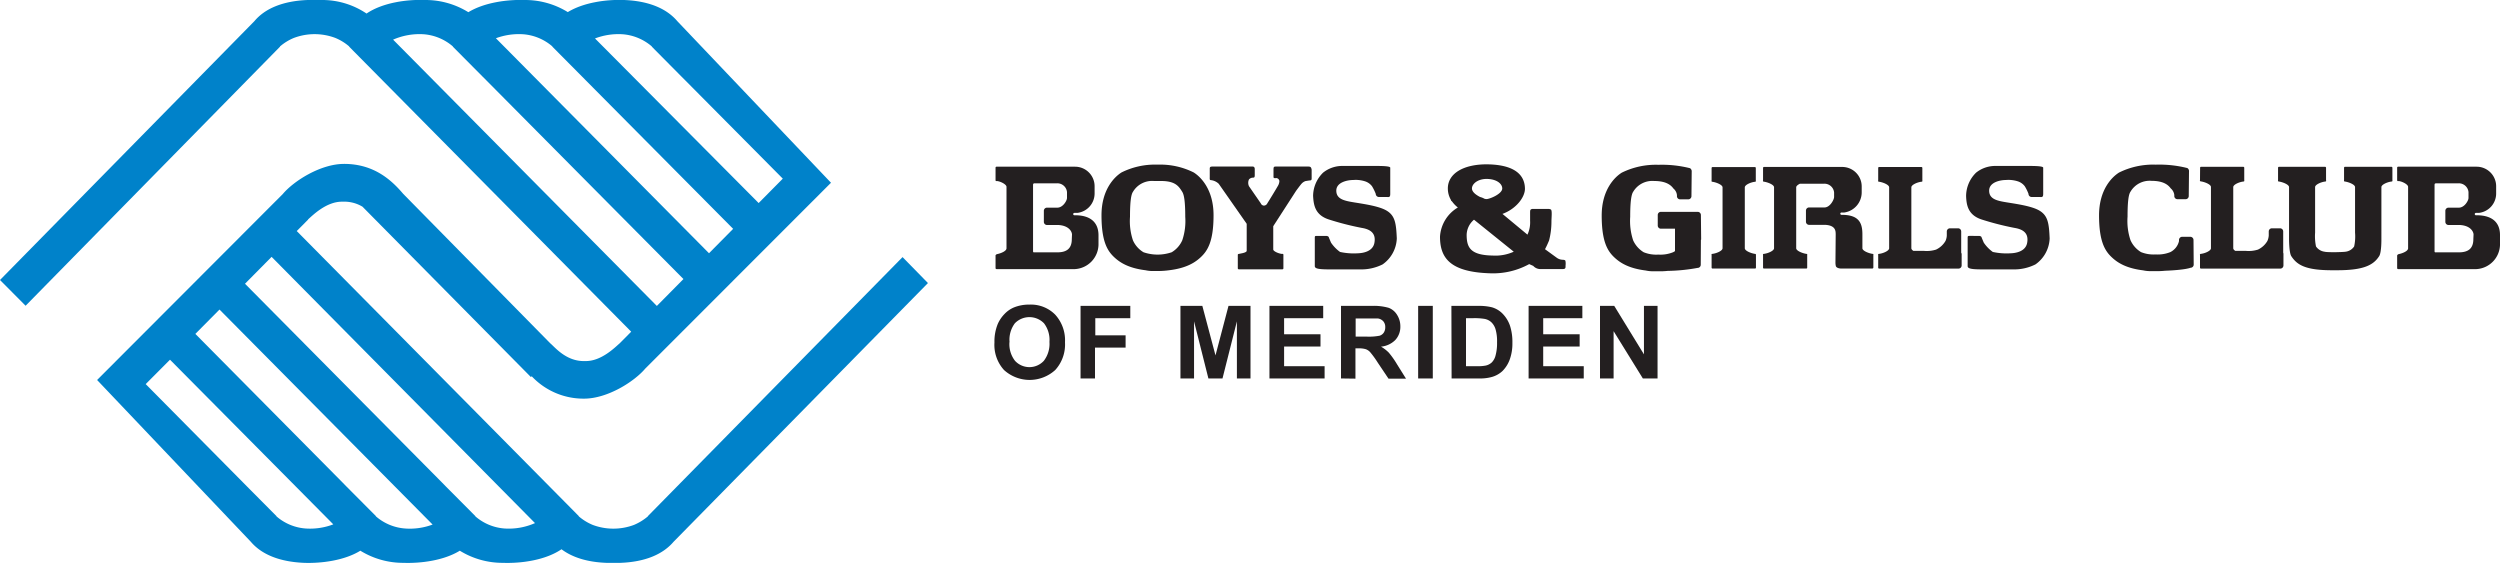 <svg id="Layer_1" data-name="Layer 1" xmlns="http://www.w3.org/2000/svg" viewBox="0 0 500 112.69"><defs><style>.cls-1{fill:#0082ca;}.cls-2{fill:#231f20;}</style></defs><path class="cls-1" d="M180.51,51.42l-50.92,51.79,0,.05a10.62,10.62,0,0,1-2.79,1.72,11.75,11.75,0,0,1-8.26,0,10.3,10.3,0,0,1-2.79-1.72l0-.05-56.4-57,2.3-2.32-.05,0c.84-.72,3.66-3.63,6.9-3.55a7.1,7.1,0,0,1,4,1l0,0,33.68,34.07.16-.16a14.2,14.2,0,0,0,10.46,4.48c4.73,0,10.08-3.44,12.24-6l37.16-37.18L135.46,4.23C133.3,1.69,129.74.19,124.8,0c-3.51-.13-8.07.48-11.24,2.42A16.29,16.29,0,0,0,104.92,0C101.4-.11,96.85.5,93.67,2.44A16.29,16.29,0,0,0,85,0c-3.68-.14-8.51.54-11.69,2.71a15.86,15.86,0,0,0-9-2.71c-.45,0-.9,0-1.38,0S62,0,61.54,0C56.6.19,53,1.69,50.88,4.23L0,56l5.12,5.15L56,9.34l0-.05a10.17,10.17,0,0,1,2.79-1.71,11.75,11.75,0,0,1,8.26,0,10.17,10.17,0,0,1,2.79,1.71l0,.05,56.4,57-2.3,2.32,0,0c-.85.72-3.66,3.63-6.89,3.55-3.79.16-6.11-2.83-7-3.55l0,0L80.65,38.78c-2.17-2.54-5.67-6-11.83-6-4.73,0-10.08,3.44-12.24,6L19.42,76l30.75,32.36c2.16,2.53,5.72,4,10.65,4.21,3.52.12,8.08-.48,11.25-2.43a16.29,16.29,0,0,0,8.64,2.43c3.52.12,8.08-.48,11.25-2.43a16.29,16.29,0,0,0,8.64,2.43c3.68.13,8.51-.54,11.7-2.72,2.16,1.63,5.18,2.58,9,2.72.44,0,.9,0,1.37,0s.94,0,1.39,0c4.93-.18,8.49-1.68,10.65-4.21l50.88-51.75Zm-56-44.57a10.13,10.13,0,0,1,5.86,2.44l0,.05,5.89,5.94.84.84,19.46,19.61-4.83,4.88L119,7.69A13.16,13.16,0,0,1,124.49,6.85Zm-19.89,0a10.1,10.1,0,0,1,5.86,2.44l0,.05,5.9,5.94.83.84,29.42,29.65-4.83,4.88-42.62-43A13.19,13.19,0,0,1,104.6,6.85Zm-26,1.08a13.2,13.2,0,0,1,6.1-1.08,10.1,10.1,0,0,1,5.86,2.44l0,.05,5.9,5.94.84.84,39.37,39.69-5.32,5.38ZM61.14,105.7a10,10,0,0,1-5.86-2.44l0-.05-5.89-5.93-.84-.85L29.14,76.82,34,71.94l32.66,32.93A13,13,0,0,1,61.14,105.7Zm19.89,0a10,10,0,0,1-5.86-2.44l0-.05-5.9-5.93-.83-.85L39.07,66.78l4.83-4.87,42.62,43A13,13,0,0,1,81,105.7Zm19.89,0a10,10,0,0,1-5.86-2.44l0-.05-5.9-5.93-.83-.85L49,56.75l5.32-5.38L107,104.62A13,13,0,0,1,100.92,105.7Z"/><path class="cls-2" d="M215,43.05h-.12v0h0a.23.23,0,0,1-.24-.23.24.24,0,0,1,.24-.24h.58a3.91,3.91,0,0,0,3.46-3.88V37.25a3.91,3.91,0,0,0-3.9-3.91H199.3a.19.19,0,0,0-.19.19s0,2.47,0,2.47a.24.24,0,0,0,.08.21c.05,0,.24,0,.24,0,.73.09,1.87.68,1.87,1.16V49.66c0,.54-1.05,1-1.91,1.17a.72.72,0,0,0-.22.14.32.32,0,0,0-.06.27s0,2.39,0,2.39a.2.2,0,0,0,.19.19H215a5,5,0,0,0,4.7-4.85V47C219.68,44.8,218.45,43.05,215,43.05Zm-.64,4.78c0,2.05-1.22,2.64-2.91,2.64h-4.57l-.17,0a.28.28,0,0,1-.1-.19V37s0-.22.08-.27a.46.46,0,0,1,.25-.07h4.51a1.94,1.94,0,0,1,1.95,1.76v1.17c0,.55-.85,2-2,1.94l-2,0a.63.63,0,0,0-.63.63v2.21a.63.63,0,0,0,.63.63h2.29c2.16.14,2.69,1.36,2.71,1.89Z"/><path class="cls-2" d="M495.3,43.05h-.11v0h0a.23.23,0,0,1-.24-.23.24.24,0,0,1,.24-.24h.58a3.9,3.9,0,0,0,3.46-3.88V37.25a3.91,3.91,0,0,0-3.9-3.91H479.62a.19.19,0,0,0-.19.19V36a.28.28,0,0,0,.08.21.53.53,0,0,0,.24,0c.73.09,1.87.68,1.87,1.16V49.66c0,.54-1.05,1-1.91,1.17a.62.62,0,0,0-.21.14.33.33,0,0,0-.07.27v2.39a.2.2,0,0,0,.19.19H495.3A5,5,0,0,0,500,49V47C500,44.8,498.78,43.05,495.3,43.05Zm-.63,4.78c0,2.05-1.23,2.64-2.92,2.64h-4.56l-.18,0a.28.28,0,0,1-.1-.19V37s0-.22.08-.27a.49.49,0,0,1,.26-.07h4.5a1.94,1.94,0,0,1,1.95,1.76v1.17c0,.55-.84,2-2,1.94l-2,0a.63.63,0,0,0-.63.63v2.21a.63.63,0,0,0,.63.63H492c2.15.14,2.69,1.36,2.71,1.89Z"/><path class="cls-2" d="M261.59,33.31h-6.26c-.55,0-.62,0-.63.63v1.48c0,.32.57.19.57.19a.69.69,0,0,1,.51.32,1.56,1.56,0,0,1,.1.24,2,2,0,0,1-.25.92c-.29.53-1.6,2.69-2.15,3.55a.78.78,0,0,1-.72.48h0a.71.71,0,0,1-.6-.45l-2.36-3.42a1.59,1.59,0,0,1,0-1.37,1.11,1.11,0,0,1,.74-.35c.26,0,.41,0,.41-.49V33.81c0-.21-.07-.5-.42-.5h-7.95c-.34,0-.63,0-.63.39v1.61c0,.6-.07.71.35.73a2.72,2.72,0,0,1,1.45.72l5.59,8v5.4c0,.27-.63.44-1.08.52l-.52.11a.18.18,0,0,0-.18.16h0v2.74h0a.2.2,0,0,0,.19.17h8.75a.2.2,0,0,0,.18-.17h0V50.93h0a.17.17,0,0,0-.17-.16h-.23c-.69-.11-1.59-.52-1.63-.86V45.24l4.57-7.08s.8-1.09,1.05-1.37a1.87,1.87,0,0,1,.85-.58l.7-.11c.52,0,.51-.17.51-.52V33.94C262.23,33.38,262.07,33.31,261.59,33.31Z"/><path class="cls-2" d="M456.64,50.54V46.29a.63.63,0,0,0-.63-.63h-1.63a.63.63,0,0,0-.63.63v.82a3.18,3.18,0,0,1-.27,1.08,4.32,4.32,0,0,1-1.89,1.73,6.17,6.17,0,0,1-2.37.26h-2.16c-.25-.16-.41-.35-.41-.53V37.42c0-.48,1.11-1,2-1.11a.28.28,0,0,0,.2-.08.39.39,0,0,0,0-.2l0-2.48a.2.2,0,0,0-.19-.19h-8.46a.19.19,0,0,0-.18.19L440,36a.3.3,0,0,0,0,.2.26.26,0,0,0,.19.08c.86.14,2,.63,2,1.11V49.66c0,.48-1.11,1-2,1.11a.26.26,0,0,0-.19.08.3.3,0,0,0,0,.2l0,2.47a.19.19,0,0,0,.18.2h15.88a.63.63,0,0,0,.63-.64V50.82A.67.67,0,0,0,456.64,50.54Z"/><path class="cls-2" d="M392.24,50.54V46.29a.63.63,0,0,0-.63-.63H390a.64.64,0,0,0-.64.63v.82a3,3,0,0,1-.26,1.08,4.32,4.32,0,0,1-1.89,1.73,6.17,6.17,0,0,1-2.37.26h-2.16c-.25-.16-.41-.35-.41-.53V37.46c0-.48,1.12-1,2-1.11a.28.28,0,0,0,.2-.08.39.39,0,0,0,0-.2l0-2.48a.19.19,0,0,0-.19-.19h-8.46a.19.19,0,0,0-.18.19l0,2.48a.3.3,0,0,0,0,.2c.05.08.19.08.19.08.86.13,2,.63,2,1.11v12.2c0,.48-1.12,1-2,1.11,0,0-.14,0-.19.08a.3.3,0,0,0,0,.2l0,2.47a.19.19,0,0,0,.18.2h15.88a.63.63,0,0,0,.63-.64V50.82A.67.67,0,0,0,392.24,50.54Z"/><path class="cls-2" d="M467,50.44c-.57,0-1.74,0-2.1-.1a2.45,2.45,0,0,1-1.7-1.05,10.06,10.06,0,0,1-.18-2.76V37.42c0-.48,1.12-1,2-1.11,0,0,.14,0,.19-.08a.3.3,0,0,0,0-.2V33.55a.2.2,0,0,0-.2-.19H455.8a.2.2,0,0,0-.19.19l0,2.48a.39.39,0,0,0,0,.2.28.28,0,0,0,.2.08c.86.14,2,.63,2,1.11v8.66h0v1.79s0,2.6.43,3.33c1.16,1.82,2.92,2.85,8.18,2.85h1c5.26,0,7.27-1,8.43-2.85.46-.73.43-3.33.43-3.33V46.08h0V37.42c0-.48,1.12-1,2-1.11a.28.28,0,0,0,.2-.08.46.46,0,0,0,0-.2l0-2.48a.19.19,0,0,0-.19-.19H469a.19.19,0,0,0-.19.19l0,2.48a.39.39,0,0,0,0,.2.28.28,0,0,0,.2.08c.86.14,2,.63,2,1.11v9.11a9.33,9.33,0,0,1-.18,2.76,2.41,2.41,0,0,1-1.7,1.05c-.36.06-1.52.09-2.08.1"/><path class="cls-2" d="M438.7,48a.64.64,0,0,0-.63-.64h-1.64a.64.64,0,0,0-.63.64v.22a3.29,3.29,0,0,1-1.73,2.2,6.71,6.71,0,0,1-2.9.47h-.07a6.71,6.71,0,0,1-2.9-.47,5.31,5.31,0,0,1-2.1-2.38,12.08,12.08,0,0,1-.59-4.7c0-3,.2-4.45.59-5a4.43,4.43,0,0,1,4.22-2.17c2.49,0,3.39.91,3.82,1.5a2.07,2.07,0,0,1,.72,1.32v.22a.63.63,0,0,0,.63.63h1.63a.63.63,0,0,0,.63-.63l.05-4.89a.72.72,0,0,0-.34-.71,23,23,0,0,0-6.31-.68,15.32,15.32,0,0,0-7.34,1.58c-1.39.87-4,3.39-4,8.56s1.15,7.07,2.53,8.37c1.13,1.07,2.83,2.2,6.28,2.63a6.85,6.85,0,0,0,1.76.15l.72,0a13.78,13.78,0,0,0,1.89-.07c4.15-.16,5.12-.6,5.12-.6a.63.63,0,0,0,.63-.63Z"/><path class="cls-2" d="M340.17,48l.06-.1L340.18,43a.64.64,0,0,0-.64-.63h-7.36a.63.63,0,0,0-.63.63V45.1a.63.63,0,0,0,.63.64H335v4.48a2.44,2.44,0,0,1-.39.23,6.71,6.71,0,0,1-2.9.47h-.07a6.68,6.68,0,0,1-2.9-.47,5.38,5.38,0,0,1-2.11-2.38,12.3,12.3,0,0,1-.59-4.7c0-3,.22-4.45.59-5a4.44,4.44,0,0,1,4.22-2.17c2.49,0,3.4.91,3.83,1.5a2,2,0,0,1,.71,1.32v.22a.63.63,0,0,0,.63.63h1.63a.64.64,0,0,0,.64-.63l.05-4.89a.74.74,0,0,0-.34-.71,23,23,0,0,0-6.31-.68,15.39,15.39,0,0,0-7.35,1.58c-1.38.87-4,3.39-4,8.56s1.14,7.07,2.52,8.37c1.14,1.07,2.84,2.2,6.29,2.63a6.85,6.85,0,0,0,1.76.15l.72,0a13.78,13.78,0,0,0,1.89-.07,36.17,36.17,0,0,0,6-.6.63.63,0,0,0,.63-.63L340.18,48S340.17,48,340.17,48Z"/><path class="cls-2" d="M238.74,34.49a15,15,0,0,0-6.94-1.57h-.55a15,15,0,0,0-6.95,1.57c-1.38.87-4,3.39-4,8.56s1.14,7.07,2.52,8.37c1.14,1.07,2.84,2.2,6.29,2.63a6.79,6.79,0,0,0,1.76.15h.91a16.67,16.67,0,0,0,2.12-.16c3.44-.43,5.15-1.56,6.28-2.63,1.38-1.3,2.53-3.2,2.53-8.37S240.12,35.36,238.74,34.49Zm-2.29,13.58a5.27,5.27,0,0,1-2.11,2.38,8.69,8.69,0,0,1-5.64,0,5.27,5.27,0,0,1-2.11-2.38,12.08,12.08,0,0,1-.59-4.7c0-3,.21-4.45.59-5a4.44,4.44,0,0,1,4.22-2.17h1.42c2.88,0,3.55,1.1,4.22,2.17.38.6.6,2,.6,5A12,12,0,0,1,236.45,48.07Z"/><path class="cls-2" d="M351.16,50.84a.26.26,0,0,0-.2-.07c-.86-.14-2-.63-2-1.12V37.47c0-.48,1.11-1,2-1.11a.28.28,0,0,0,.2-.08.39.39,0,0,0,0-.2l0-2.48a.19.19,0,0,0-.19-.19h-8.45a.2.2,0,0,0-.2.19v2.48a.3.3,0,0,0,0,.2c.05.08.19.08.19.08.86.14,2,.63,2,1.11V49.65c0,.49-1.11,1-2,1.12,0,0-.14,0-.19.07a.3.3,0,0,0,0,.2v2.48a.19.19,0,0,0,.2.19H351a.18.18,0,0,0,.19-.19l0-2.48A.39.39,0,0,0,351.16,50.84Z"/><path class="cls-2" d="M374.67,50.84a.24.24,0,0,0-.19-.07c-.86-.14-2-.63-2-1.12V46.87c0-2.15-.59-3.9-4.07-3.9h-.11v0h0a.24.24,0,0,1-.24-.24.23.23,0,0,1,.24-.23h.57a4.08,4.08,0,0,0,3.47-4V37.29a3.9,3.9,0,0,0-3.91-3.9H360v0H352.8a.19.19,0,0,0-.19.19l0,2.48a.34.34,0,0,0,0,.2.28.28,0,0,0,.2.08c.86.14,2,.63,2,1.11V49.65c0,.49-1.12,1-2,1.12a.26.26,0,0,0-.2.07.34.34,0,0,0,0,.2l0,2.48a.18.18,0,0,0,.19.19h8.45a.18.18,0,0,0,.19-.19l0-2.48a.57.57,0,0,0,0-.2.26.26,0,0,0-.2-.07c-.85-.14-2-.63-2-1.12V37.47c0-.26.32-.52.75-.73h4.88a1.94,1.94,0,0,1,1.95,1.76v.89c0,.55-.85,2.17-2,2.1h-3a.63.63,0,0,0-.63.63v2.22a.63.63,0,0,0,.63.63h3.24c2.16.12,2.06,1.35,2.08,1.89l-.05,5.71a3.14,3.14,0,0,0,.08.65c.14.43.9.48.9.48h6.41a.19.19,0,0,0,.19-.19l0-2.48A.3.3,0,0,0,374.67,50.84Z"/><path class="cls-2" d="M265.88,43.93a57,57,0,0,0,6.47,1.65c2,.32,2.85,1.27,2.53,3s-2.29,2.05-3.33,2.08a12.9,12.9,0,0,1-3.54-.27,7.32,7.32,0,0,1-1.81-1.87l-.42-1c0-.16-.22-.34-.57-.34h-1.8c-.34,0-.45,0-.45.34v5.7c0,.53.82.66,3.08.66h6a9.51,9.51,0,0,0,4.48-1,6.64,6.64,0,0,0,2.84-5.21c-.13-2.93-.32-4.5-2-5.52-1.47-.91-4.49-1.34-6.46-1.66s-3.64-.63-3.64-2.36S269.59,36,270.63,36a6.12,6.12,0,0,1,2.36.26,2.82,2.82,0,0,1,1.42,1,9.75,9.75,0,0,1,.74,1.51.64.64,0,0,0,.63.63h1.64c.5.06.63-.07.63-.63V33.54c0-.36-2.05-.35-3.08-.35H268.3a6.11,6.11,0,0,0-3.68,1.34,6.58,6.58,0,0,0-2,4.66C262.72,41,263,43.05,265.88,43.93Z"/><path class="cls-2" d="M396.43,43.93a57,57,0,0,0,6.47,1.65c2,.32,2.85,1.27,2.53,3s-2.29,2.05-3.32,2.08a13,13,0,0,1-3.55-.27,7.32,7.32,0,0,1-1.81-1.87l-.42-1c0-.16-.21-.34-.56-.34H394c-.35,0-.47,0-.47.34v5.7c0,.53.81.66,3.08.66h6a9.51,9.51,0,0,0,4.48-1,6.64,6.64,0,0,0,2.84-5.21c-.13-2.93-.32-4.5-2-5.52-1.47-.91-4.49-1.34-6.47-1.66s-3.63-.63-3.63-2.36S400.14,36,401.17,36a6.17,6.17,0,0,1,2.37.26,2.82,2.82,0,0,1,1.42,1,8.89,8.89,0,0,1,.74,1.51.63.63,0,0,0,.63.63H408c.51.06.64-.07.64-.63V33.54c0-.36-2.06-.35-3.08-.35h-6.66a6.11,6.11,0,0,0-3.68,1.34,6.58,6.58,0,0,0-2,4.66C393.28,41,393.59,43.05,396.43,43.93Z"/><path class="cls-2" d="M313.08,52.15c-.16-.23-.4-.16-.87-.23a2.18,2.18,0,0,1-.79-.32L309,49.84c.34-.61.61-1.27.81-1.73a15,15,0,0,0,.48-3.79c0-.79.17-2.17-.1-2.41a1.29,1.29,0,0,0-.4-.12h-3.37a.66.66,0,0,0-.31.16c-.1.1-.09.55-.09.55s0,1.11,0,1.66a5.75,5.75,0,0,1-.53,2.77l-5-4.15c2.74-1,4.54-3.36,4.5-5.09-.08-3.39-3.11-4.74-7.42-4.82-4.81-.07-8,1.8-8,4.82a4.49,4.49,0,0,0,.65,2.35.36.36,0,0,0,0,.1l.18.14a5.86,5.86,0,0,0,1.17,1.22A7.28,7.28,0,0,0,288,47.32c0,4.19,1.92,7.1,10.05,7.34a15,15,0,0,0,7.79-1.84l.81.36a1.91,1.91,0,0,0,1.29.63l4.63,0c.35,0,.54-.1.54-.46v-.25A2.89,2.89,0,0,0,313.08,52.15ZM297.53,35.79c1.89.08,2.92,1,2.92,1.9,0,1.1-2.53,2.13-3.16,2.13a2,2,0,0,1-.4-.07,3.38,3.38,0,0,0-.87-.35c-.79-.4-1.63-1-1.63-1.71C294.39,36.74,295.64,35.71,297.53,35.79Zm1,15.32c-4.5-.08-5.2-1.65-5.2-4.17a4.09,4.09,0,0,1,1.47-3l7.95,6.4A8.87,8.87,0,0,1,298.56,51.11Z"/><path class="cls-2" d="M198.89,68.52a9.31,9.31,0,0,1,.66-3.72,6.82,6.82,0,0,1,1.35-2,5.57,5.57,0,0,1,1.88-1.31,8,8,0,0,1,3.12-.57,6.82,6.82,0,0,1,5.13,2A7.61,7.61,0,0,1,213,68.46,7.59,7.59,0,0,1,211.05,74a7.61,7.61,0,0,1-10.25,0A7.46,7.46,0,0,1,198.89,68.52Zm3-.09A5.42,5.42,0,0,0,203,72.16a3.92,3.92,0,0,0,5.77,0,5.58,5.58,0,0,0,1.12-3.78,5.47,5.47,0,0,0-1.09-3.72,4.06,4.06,0,0,0-5.83,0A5.49,5.49,0,0,0,201.91,68.43Z"/><path class="cls-2" d="M216.11,75.69V61.18h9.95v2.46h-7v3.43h6.06v2.45H219v6.17Z"/><path class="cls-2" d="M236.09,75.69V61.18h4.38l2.63,9.9,2.6-9.9h4.4V75.69h-2.72V64.27L244.5,75.69h-2.82l-2.87-11.42V75.69Z"/><path class="cls-2" d="M253.89,75.69V61.18h10.75v2.46h-7.82v3.21h7.28V69.3h-7.28v3.94h8.1v2.45Z"/><path class="cls-2" d="M268.2,75.69V61.18h6.17a10.61,10.61,0,0,1,3.38.39A3.35,3.35,0,0,1,279.43,63a4.22,4.22,0,0,1,.64,2.29,3.88,3.88,0,0,1-1,2.7,4.64,4.64,0,0,1-2.87,1.34,7.15,7.15,0,0,1,1.57,1.21,17.41,17.41,0,0,1,1.66,2.36l1.77,2.83h-3.5l-2.12-3.16a19.18,19.18,0,0,0-1.54-2.13,2.2,2.2,0,0,0-.88-.6,4.76,4.76,0,0,0-1.48-.17h-.59v6.06Zm2.93-8.37h2.17a11.09,11.09,0,0,0,2.63-.18,1.58,1.58,0,0,0,.82-.61,1.89,1.89,0,0,0,.3-1.09,1.73,1.73,0,0,0-.39-1.18,1.8,1.8,0,0,0-1.11-.57c-.23,0-.95,0-2.13,0h-2.29Z"/><path class="cls-2" d="M283.63,75.69V61.18h2.93V75.69Z"/><path class="cls-2" d="M290.28,61.18h5.35a10.6,10.6,0,0,1,2.76.28,4.88,4.88,0,0,1,2.19,1.34A6.44,6.44,0,0,1,302,65.15a10.55,10.55,0,0,1,.48,3.42,9.42,9.42,0,0,1-.45,3.09,6.33,6.33,0,0,1-1.55,2.56,5.18,5.18,0,0,1-2.06,1.16,8.67,8.67,0,0,1-2.59.31h-5.51Zm2.92,2.46v9.6h2.19a8.22,8.22,0,0,0,1.77-.13,2.61,2.61,0,0,0,1.18-.61,3,3,0,0,0,.77-1.4,9.32,9.32,0,0,0,.3-2.65,8.59,8.59,0,0,0-.3-2.59,3.24,3.24,0,0,0-.83-1.4,2.7,2.7,0,0,0-1.36-.68,12.45,12.45,0,0,0-2.4-.14Z"/><path class="cls-2" d="M305.72,75.69V61.18h10.75v2.46h-7.83v3.21h7.29V69.3h-7.29v3.94h8.11v2.45Z"/><path class="cls-2" d="M320,75.69V61.18h2.85l5.94,9.69V61.18h2.72V75.69h-2.94l-5.85-9.46v9.46Z"/></svg>